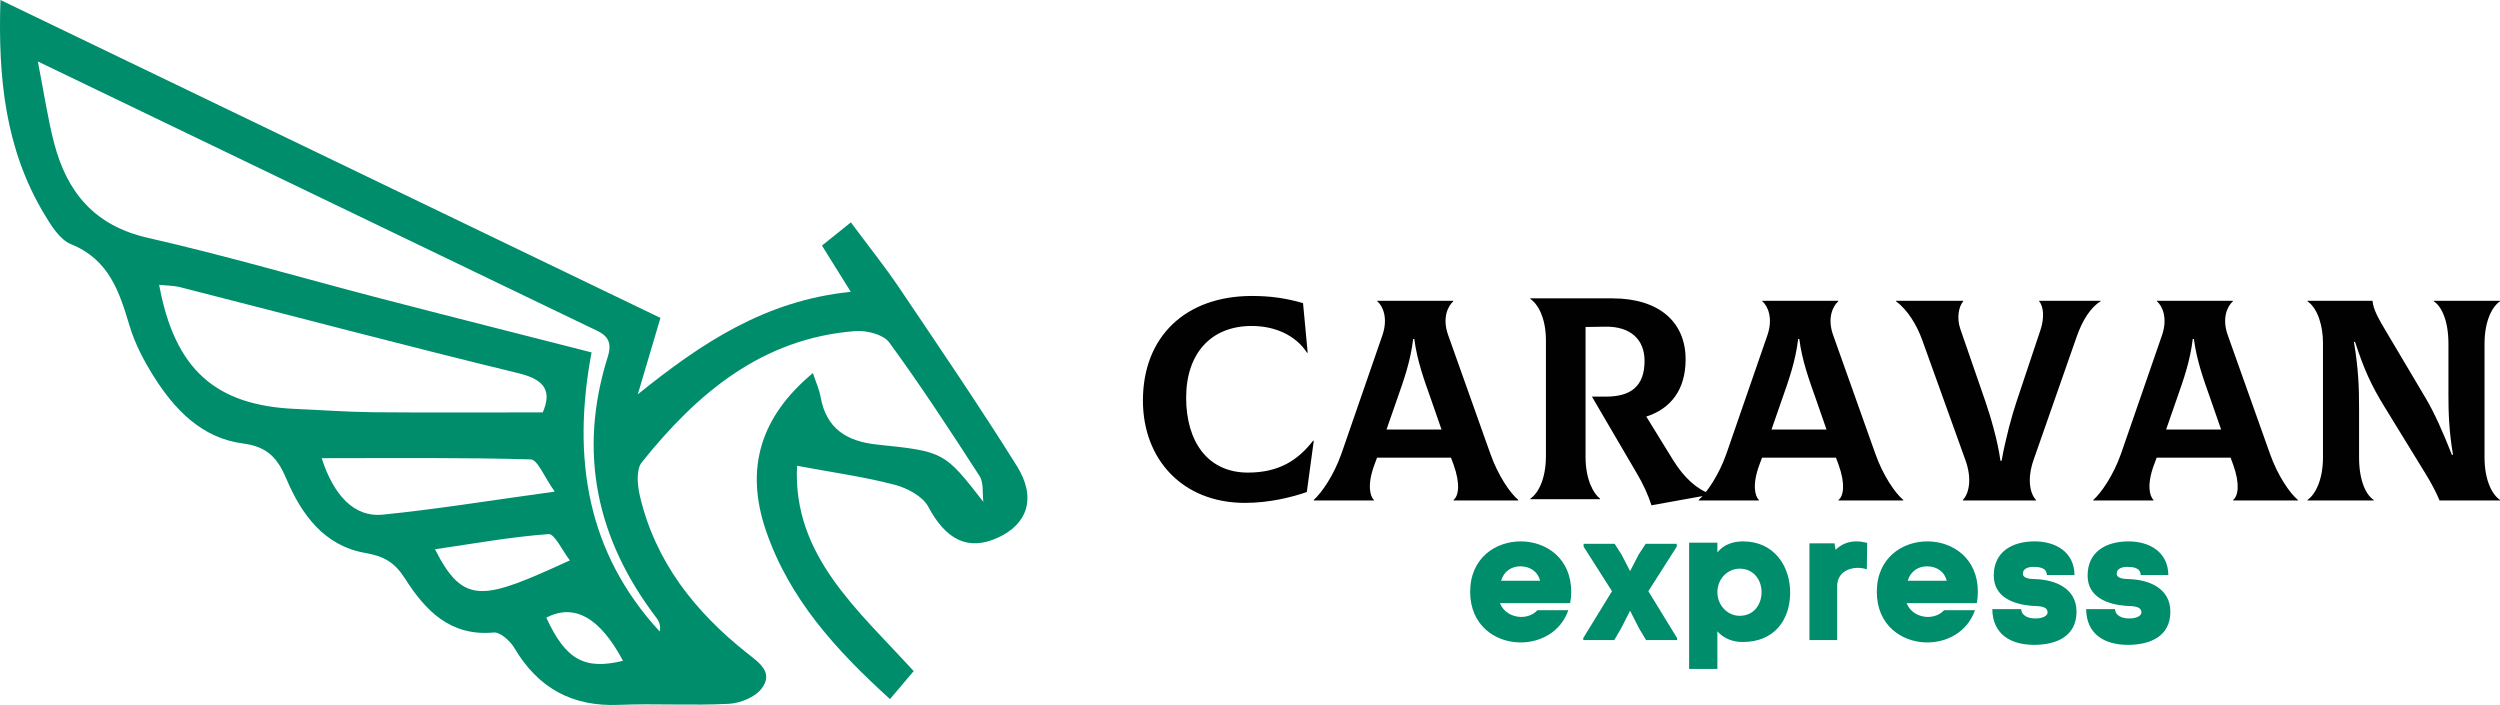 <svg viewBox="0 0 1039 293" height="293" width="1039" xmlns="http://www.w3.org/2000/svg"><g fill="none"><path d="M331.247,193.586 C329.401,230.844 356.422,253.334 379.732,278.916 C376.677,282.526 373.623,286.129 369.884,290.543 C347.354,270.127 327.96,248.79 318.303,220.437 C309.522,194.651 316.028,173.197 337.841,155.047 C339.03,158.656 340.465,161.775 341.053,165.043 C343.431,178.233 351.987,183.453 364.568,184.764 C392.497,187.664 392.484,187.841 408.686,208.551 C408.222,204.948 408.885,200.615 407.101,197.851 C394.985,179.059 382.725,160.328 369.536,142.286 C367.117,138.977 360.119,137.237 355.458,137.599 C316.684,140.587 289.677,163.467 266.709,192.16 C264.317,195.149 264.891,201.625 265.923,206.053 C272.319,233.423 288.802,254.221 310.37,271.342 C315.515,275.429 321.645,279.421 316.499,286.197 C313.786,289.772 307.629,292.256 302.88,292.509 C287.682,293.3 272.394,292.331 257.183,292.945 C237.706,293.737 223.588,285.924 213.747,269.261 C212.025,266.347 207.877,262.614 205.192,262.867 C187.062,264.566 176.702,253.614 168.344,240.485 C164.073,233.778 159.665,231.164 151.772,229.793 C134.729,226.845 125.264,213.798 118.984,198.929 C115.362,190.352 111.105,185.63 100.991,184.313 C83.811,182.082 72.439,170.14 63.658,156.07 C59.66,149.663 56.039,142.709 53.879,135.517 C49.601,121.256 45.357,107.895 29.53,101.495 C24.754,99.564 21.104,93.504 18.173,88.591 C2.25,61.863 -0.873,32.48 0.186,0 C92.435,44.436 183.037,88.079 274.486,132.126 C271.253,143.023 268.158,153.45 265.062,163.883 C291.187,142.853 317.805,124.872 353.593,121.29 C349.158,114.173 345.755,108.714 341.607,102.068 C345.174,99.202 348.816,96.275 353.62,92.412 C360.734,102 367.643,110.611 373.793,119.727 C390.297,144.211 406.93,168.632 422.593,193.648 C430.848,206.824 427.124,217.845 414.611,223.508 C402.208,229.117 393.044,224.225 385.8,210.611 C383.463,206.217 376.957,202.792 371.702,201.427 C359.053,198.138 346.014,196.336 331.24,193.58 L331.247,193.586 Z M15.726,25.541 C18.323,38.772 19.833,49.253 22.485,59.434 C27.822,79.898 39.248,93.804 61.458,98.847 C93.713,106.176 125.503,115.531 157.533,123.863 C186.816,131.478 216.153,138.875 245.852,146.462 C237.618,190.413 243.884,229.568 274.164,262.457 C274.691,260.24 274.014,258.343 272.852,256.821 C247.834,224.006 240.105,187.882 252.611,148.223 C255.283,139.748 249.768,138.254 244.581,135.749 C200.661,114.596 156.734,93.456 112.813,72.303 C81.44,57.203 50.073,42.088 15.726,25.541 Z M225.577,171.389 C229.11,163.071 227.155,157.953 215.592,155.142 C168.624,143.726 121.888,131.341 75.05,119.393 C72.289,118.69 69.337,118.711 66.139,118.363 C72.603,153.504 89.496,168.551 122.948,169.956 C133.69,170.407 144.426,171.225 155.169,171.321 C178.321,171.533 201.474,171.389 225.57,171.389 L225.577,171.389 Z M133.697,190.413 C138.597,205.739 147.18,215.067 158.941,213.894 C181.472,211.642 203.859,207.978 230.552,204.313 C226.13,198.158 223.444,191.007 220.554,190.925 C191.681,190.093 162.768,190.42 133.697,190.42 L133.697,190.413 Z M236.839,232.897 C233.688,228.858 230.552,221.782 227.941,221.973 C212.374,223.112 196.93,225.924 180.775,228.271 C192.843,252.126 201.187,249.185 236.845,232.897 L236.839,232.897 Z M227.039,256.678 C235.082,274.235 243.023,278.548 258.918,274.624 C249.333,256.637 238.706,250.655 227.039,256.678 Z" fill="#008D6C"></path><g transform="translate(475 123)" fill="#010101"><path d="M42.431 86C52.557 86 61.959 83.624 68.107 81.486L71 60.224 70.759 60.105C64.491 68.182 56.655 73.409 43.637 73.409 26.881 73.409 17.961 60.461 17.961 42.287 17.961 23.994 28.207 12.472 45.204 12.472 54.486 12.472 63.285 16.036 68.228 23.638L68.469 23.519 66.54 2.97C59.548.95 53.039 0 45.324 0 17.84 0 0 16.749 0 43.475 0 67.826 16.394 86 42.431 86ZM144.333 65.414 126.833 16.212C124.333 9.165 126.714 4.269 128.976 2.239L128.976 2 97.429 2 97.429 2.239C99.69 4.15 101.952 9.165 99.571 16.212L82.548 65.414C79.333 74.61 74.214 81.895 71 84.761L71 85 96 85 96 84.761C94.333 83.209 93.143 78.312 96.238 70.072L97.31 67.206 128.024 67.206 129.095 70.072C132.071 78.312 131.119 83.209 129.095 84.761L129.095 85 156 85 156 84.761C152.667 82.014 147.548 74.61 144.333 65.414ZM112.31 17.883 112.786 17.883C113.976 27.079 116.952 35.081 119.69 42.843L124.095 55.502 101.238 55.502 105.643 42.843C108.381 35.081 111.238 27.079 112.31 17.883ZM220.375 68.263 209.197 50.126C219.293 46.883 225.543 39.075 225.543 26.344 225.543 10.729 214.365 1 195.135 1L161 1 161 1.24C164.125 3.282 167.49 9.047 167.49 18.536L167.49 66.461C167.49 76.31 164.125 82.196 161 84.237L161 84.478 189.966 84.478 189.966 84.237C187.322 82.196 183.957 76.43 183.957 66.941L183.957 12.891 192.37 12.771C202.707 12.651 208.476 18.176 208.476 26.944 208.476 37.634 202.707 41.838 192.37 41.838L186.601 41.838 205.231 73.668C207.875 78.112 209.798 82.316 211.361 87L236 82.556 236 82.316C230.231 80.394 224.942 75.589 220.375 68.263Z"></path><path d="M304.333 65.414 286.833 16.212C284.333 9.165 286.714 4.269 288.976 2.239L288.976 2 257.429 2 257.429 2.239C259.69 4.15 261.952 9.165 259.571 16.212L242.548 65.414C239.333 74.61 234.214 81.895 231 84.761L231 85 256 85 256 84.761C254.333 83.209 253.143 78.312 256.238 70.072L257.31 67.206 288.024 67.206 289.095 70.072C292.071 78.312 291.119 83.209 289.095 84.761L289.095 85 316 85 316 84.761C312.667 82.014 307.548 74.61 304.333 65.414ZM272.31 17.883 272.786 17.883C273.976 27.079 276.952 35.081 279.69 42.843L284.095 55.502 261.238 55.502 265.643 42.843C268.381 35.081 271.238 27.079 272.31 17.883ZM340.777 85 371.177 85 371.177 84.761C368.912 82.492 367.243 76.64 370.104 68.281L387.986 17.167C390.37 10.24 393.827 4.747 398 2.239L398 2 372.488 2 372.488 2.239C374.396 4.508 374.634 9.165 373.084 13.942L363.07 43.918C361.163 49.531 358.421 59.682 356.871 68.519L356.394 68.519C355.202 59.801 352.102 49.65 350.195 44.037L339.704 13.704C338.154 9.165 338.989 4.508 340.896 2.239L340.896 2 313 2 313 2.239C317.888 5.822 321.703 12.271 323.849 18.242L341.85 68.281C344.83 76.521 343.042 82.492 340.777 84.761L340.777 85ZM468.333 65.414 450.833 16.212C448.333 9.165 450.714 4.269 452.976 2.239L452.976 2 421.429 2 421.429 2.239C423.69 4.15 425.952 9.165 423.571 16.212L406.548 65.414C403.333 74.61 398.214 81.895 395 84.761L395 85 420 85 420 84.761C418.333 83.209 417.143 78.312 420.238 70.072L421.31 67.206 452.024 67.206 453.095 70.072C456.071 78.312 455.119 83.209 453.095 84.761L453.095 85 480 85 480 84.761C476.667 82.014 471.548 74.61 468.333 65.414ZM436.31 17.883 436.786 17.883C437.976 27.079 440.952 35.081 443.69 42.843L448.095 55.502 425.238 55.502 429.643 42.843C432.381 35.081 435.238 27.079 436.31 17.883ZM484 85 511.5 85 511.5 84.761C508.405 82.731 505.429 76.999 505.429 67.086L505.429 46.784C505.429 38.186 505.19 30.423 503.286 19.078L503.762 19.078C507.333 30.065 510.429 37.111 516.143 46.306L532.929 73.655C535.31 77.476 537.571 81.776 538.881 85L564 85 564 84.761C560.905 82.731 557.571 76.879 557.571 67.086L557.571 19.914C557.571 10.121 560.905 4.269 564 2.239L564 2 536.5 2 536.5 2.239C539.595 4.269 542.571 10.001 542.571 19.914L542.571 41.41C542.571 48.098 542.81 56.458 544.476 66.012L544 66.012C540.429 56.816 536.619 48.337 533.048 42.365L515.905 13.465C511.976 6.896 511.262 4.388 511.024 2L484 2 484 2.239C488.405 5.224 490.429 12.868 490.429 19.317L490.429 67.086C490.429 76.879 486.976 82.731 484 84.761L484 85Z"></path></g><g transform="translate(611 225)" fill="#008D6C"><path d="M42,20.961 C42,7.038 31.631,0.076 21.188,0.001 C10.594,-0.075 0,6.886 0,20.961 C0,34.808 10.218,41.769 20.512,41.996 C29.077,42.148 37.642,37.683 40.798,28.603 L27.95,28.603 C26.222,30.495 23.742,31.403 21.113,31.403 C17.506,31.327 13.825,29.435 12.397,25.652 L41.549,25.652 C41.85,24.139 42,22.625 42,20.961 Z M12.848,16.345 C14.05,12.334 17.281,10.367 20.812,10.367 C24.644,10.367 27.95,12.259 29.077,16.345 L12.848,16.345 Z"></path><polygon points="66.463 12.365 62.924 5.502 60.049 1 47.147 1 47.147 2.181 58.943 20.705 47 40.188 47 41 59.902 41 62.703 36.203 66.463 28.823 70.223 36.203 73.098 41 86 41 86 40.188 74.057 20.705 85.853 2.181 85.853 1 72.951 1 70.002 5.502"></polygon><path d="M113.279 41.814C126.451 41.814 132.849 32.656 132.999 21.545 133.075 10.36 126.376 0 113.43 0 109.516 0 105.527 1.126 102.742 4.579L102.742.525 91 .525 91 53 102.742 53 102.742 37.385C105.451 40.463 109.29 41.814 113.279 41.814ZM112 11.336C118.096 11.336 121.182 16.365 121.107 21.245 121.032 26.125 118.021 30.929 112 30.929 106.881 30.929 102.742 26.5 102.742 21.095 102.742 15.69 106.881 11.336 112 11.336ZM152.523 18.717C152.523 13.295 156.78 11.067 160.963 10.993 162.284 10.993 163.679 11.216 164.853 11.587L165 .594C163.459.223 161.917 0 160.523 0 157.294 0 154.431 1.04 151.862 3.491L151.422.817 141 .817 141 41 152.523 41 152.523 18.717ZM211 20.961C211 7.038 200.631.076 190.188.001 179.594-.075 169 6.886 169 20.961 169 34.808 179.218 41.769 189.512 41.996 198.077 42.148 206.642 37.683 209.798 28.603L196.95 28.603C195.222 30.495 192.742 31.403 190.113 31.403 186.506 31.327 182.825 29.435 181.397 25.652L210.549 25.652C210.85 24.139 211 22.625 211 20.961ZM181.848 16.345C183.05 12.334 186.281 10.367 189.812 10.367 193.644 10.367 196.95 12.259 198.077 16.345L181.848 16.345ZM217.609 14.157C217.609 23.165 225.674 26.118 233.435 26.799 235.413 26.951 239.978 26.572 239.978 29.525 239.978 30.963 237.848 32.099 234.728 32.023 231.989 32.023 229.098 30.887 229.022 28.162L217 28.162C217.152 38.609 224.609 43 234.424 43 243.554 43 252 39.518 252 29.222 252 19.532 243.25 15.898 234.652 15.671 232.902 15.595 229.707 15.519 229.707 13.4 229.707 11.204 232.141 10.599 233.891 10.599 236.402 10.599 239.598 10.826 239.674 14.005L251.163 14.005C251.087 4.467 243.402 0 234.576 0 225.37 0 217.609 4.239 217.609 14.157ZM256.609 14.157C256.609 23.165 264.674 26.118 272.435 26.799 274.413 26.951 278.978 26.572 278.978 29.525 278.978 30.963 276.848 32.099 273.728 32.023 270.989 32.023 268.098 30.887 268.022 28.162L256 28.162C256.152 38.609 263.609 43 273.424 43 282.554 43 291 39.518 291 29.222 291 19.532 282.25 15.898 273.652 15.671 271.902 15.595 268.707 15.519 268.707 13.4 268.707 11.204 271.141 10.599 272.891 10.599 275.402 10.599 278.598 10.826 278.674 14.005L290.163 14.005C290.087 4.467 282.402 0 273.576 0 264.37 0 256.609 4.239 256.609 14.157Z"></path></g></g></svg>